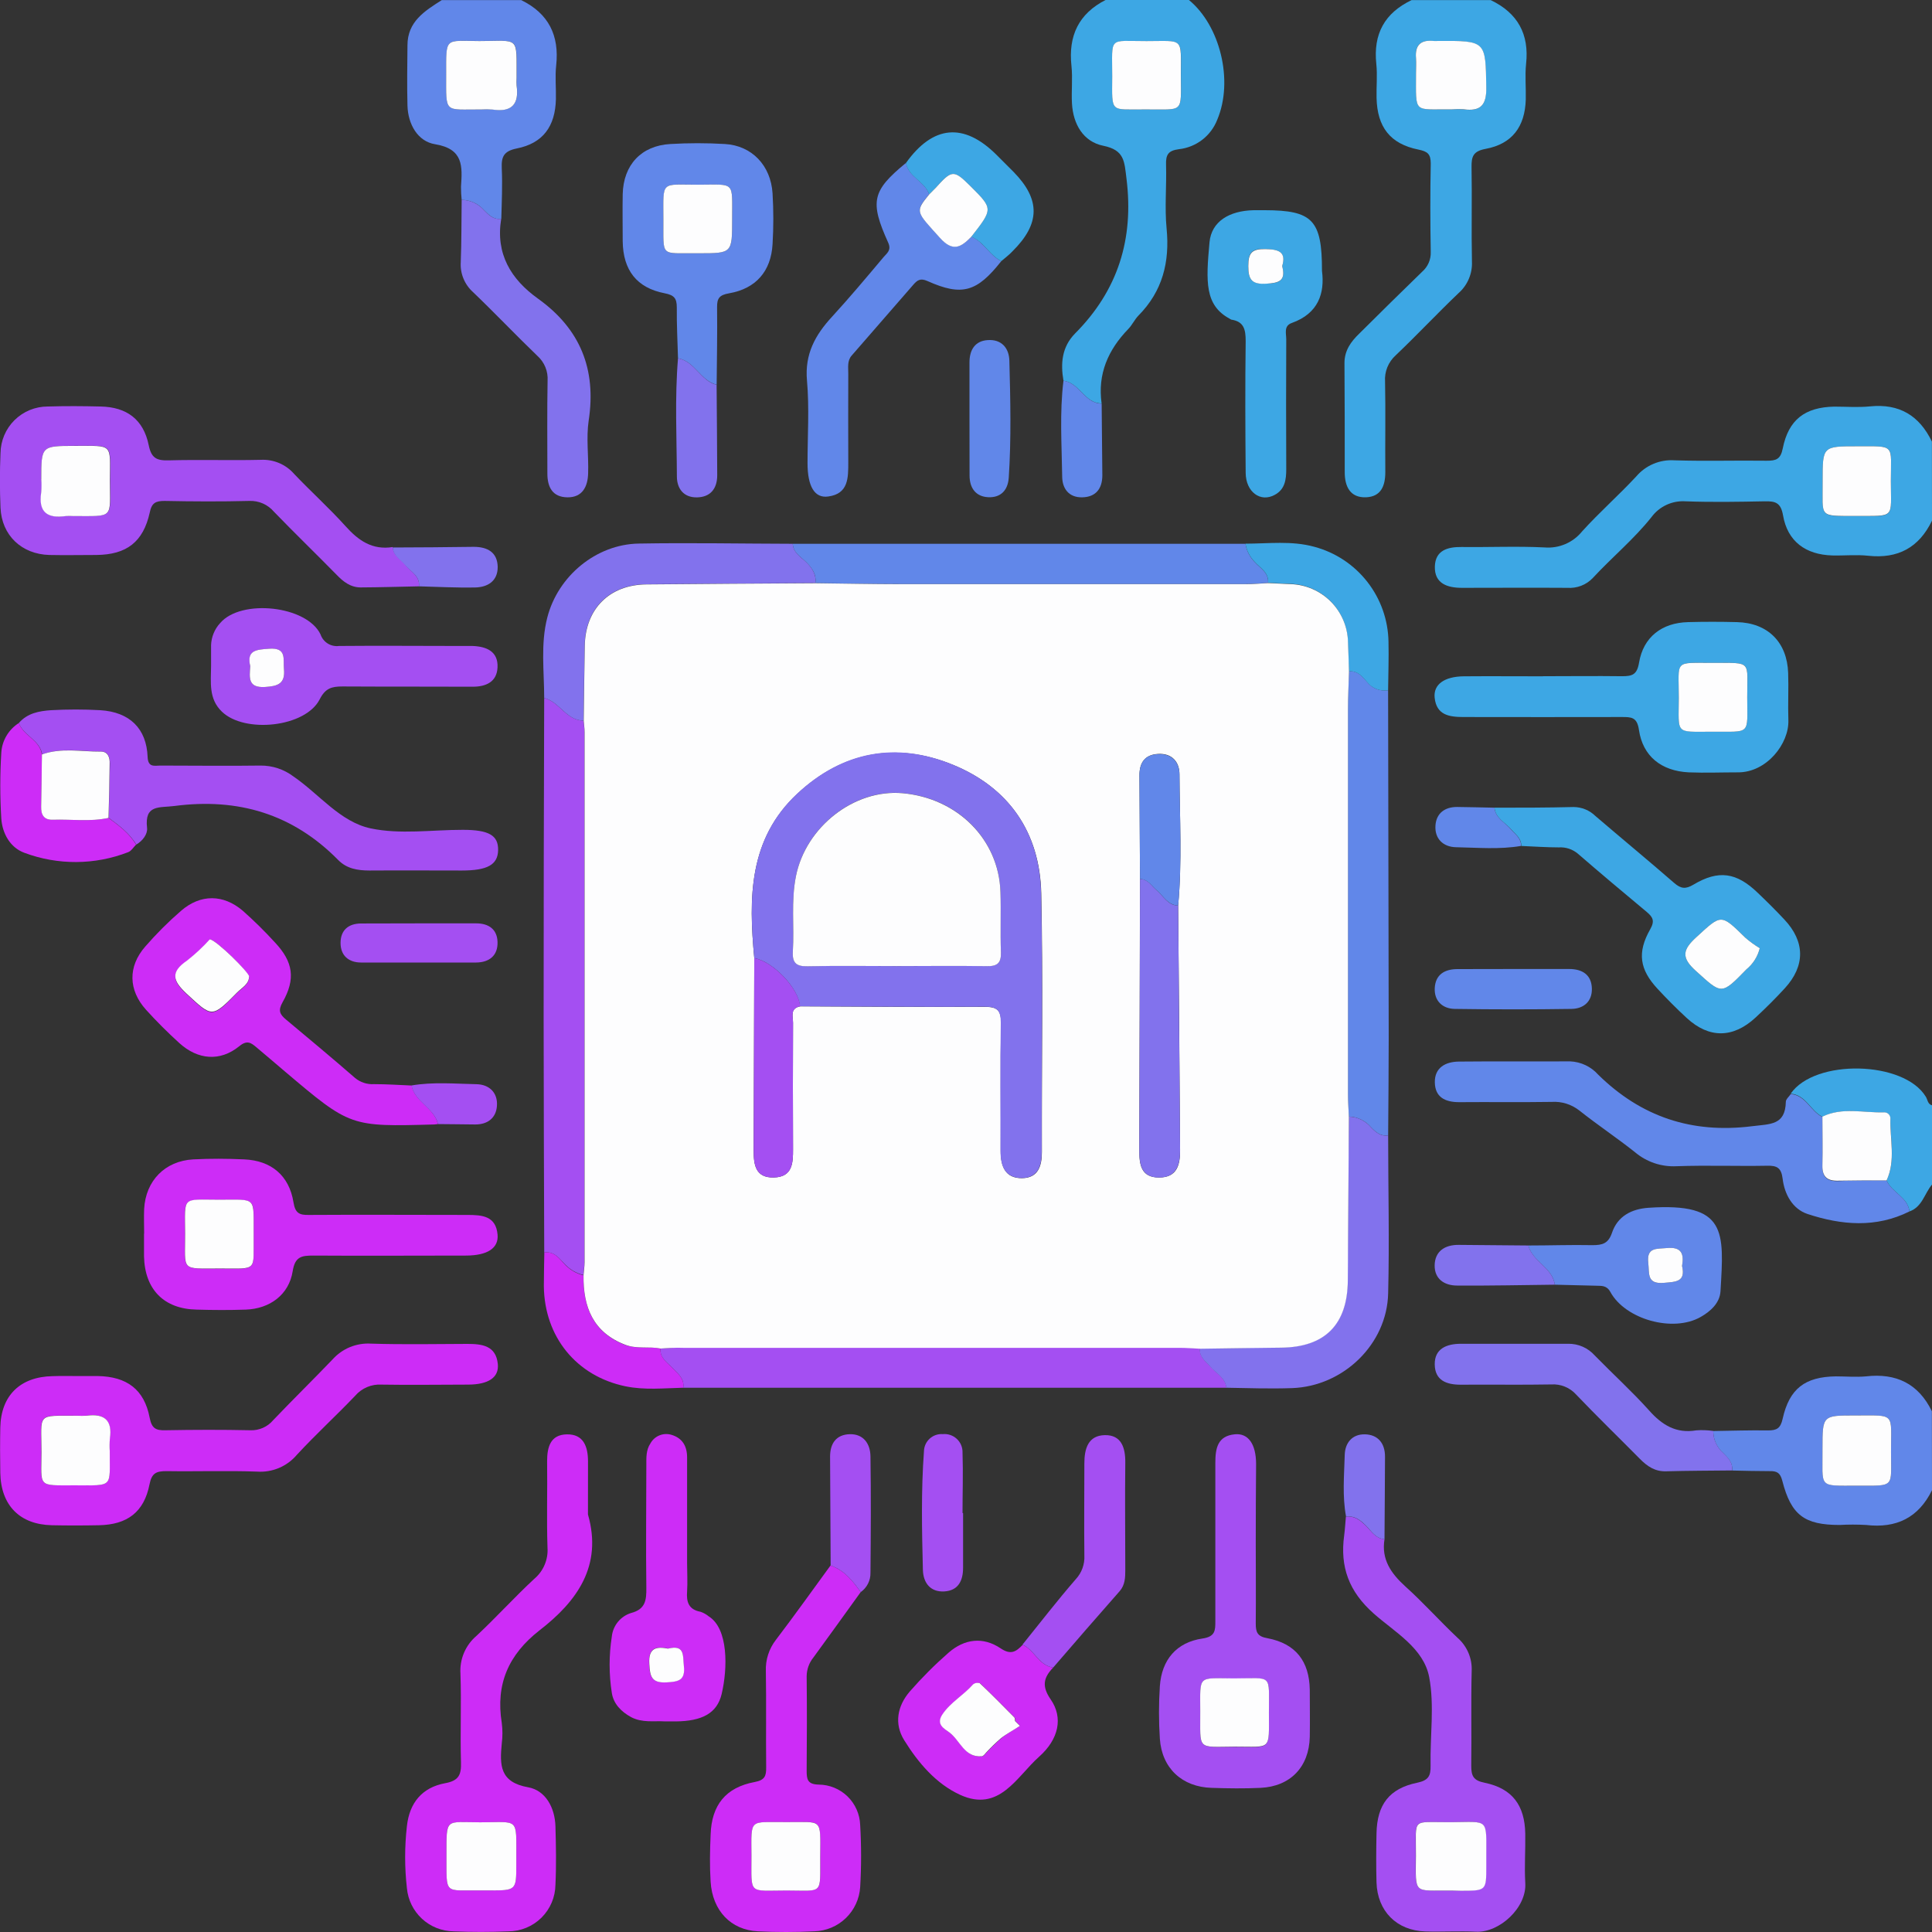 <svg width="125" height="125" viewBox="0 0 125 125" fill="none" xmlns="http://www.w3.org/2000/svg">
<rect x="0" y="0" width="125" height="125" fill="#333333" stroke="none"/>
<g clip-path="url(#clip0_1727_133)">
<path d="M96.452 0.008C98.192 0.841 98.95 2.209 98.737 4.136C98.659 4.899 98.737 5.679 98.717 6.448C98.662 8.199 97.834 9.312 96.125 9.631C95.309 9.781 95.198 10.128 95.209 10.822C95.245 12.854 95.192 14.885 95.234 16.914C95.253 17.297 95.186 17.68 95.037 18.033C94.889 18.387 94.663 18.703 94.376 18.957C92.988 20.281 91.686 21.672 90.304 22.987C90.066 23.2 89.88 23.465 89.76 23.762C89.64 24.058 89.59 24.378 89.613 24.697C89.652 26.64 89.613 28.596 89.629 30.548C89.629 31.436 89.352 32.13 88.392 32.174C87.351 32.219 87.004 31.469 87.004 30.556C87.004 28.202 87.004 25.838 86.987 23.489C86.987 22.671 87.409 22.102 87.934 21.594C89.286 20.247 90.646 18.909 92.014 17.58C92.195 17.423 92.339 17.227 92.435 17.008C92.531 16.788 92.577 16.549 92.569 16.309C92.536 14.4 92.53 12.49 92.569 10.583C92.569 9.961 92.366 9.8 91.77 9.678C89.94 9.309 89.105 8.218 89.063 6.328C89.047 5.598 89.122 4.86 89.047 4.138C88.841 2.195 89.585 0.844 91.326 0.008H96.452ZM93.954 7.075C94.196 7.057 94.439 7.057 94.681 7.075C95.791 7.23 96.177 6.797 96.158 5.659C96.108 2.634 96.158 2.634 92.999 2.656C92.919 2.662 92.838 2.662 92.758 2.656C91.925 2.556 91.536 2.903 91.609 3.766C91.636 4.088 91.609 4.413 91.609 4.738C91.622 7.422 91.414 7.05 93.954 7.075Z" fill="#3DA7E4"/>
<path d="M125 33.684C124.167 35.422 122.799 36.166 120.87 35.957C120.106 35.874 119.327 35.957 118.555 35.938C116.828 35.891 115.652 35.028 115.363 33.348C115.219 32.516 114.866 32.421 114.178 32.435C112.471 32.468 110.761 32.499 109.059 32.435C108.636 32.406 108.211 32.484 107.826 32.662C107.44 32.84 107.105 33.112 106.853 33.454C105.709 34.892 104.293 36.057 103.055 37.395C102.845 37.616 102.589 37.788 102.305 37.898C102.021 38.008 101.716 38.054 101.412 38.033C99.136 38.017 96.86 38.033 94.587 38.033C93.638 38.033 92.802 37.756 92.835 36.646C92.869 35.608 93.651 35.38 94.57 35.391C96.358 35.413 98.148 35.33 99.933 35.419C100.392 35.457 100.853 35.383 101.276 35.202C101.7 35.021 102.072 34.739 102.362 34.381C103.472 33.154 104.735 32.041 105.867 30.823C106.168 30.469 106.548 30.191 106.975 30.011C107.402 29.83 107.866 29.752 108.329 29.782C110.319 29.846 112.312 29.782 114.303 29.809C114.905 29.809 115.202 29.726 115.343 29.016C115.715 27.151 116.784 26.346 118.674 26.309C119.446 26.309 120.226 26.37 120.989 26.293C122.888 26.101 124.184 26.89 124.994 28.572L125 33.684ZM120.168 28.874C117.922 28.874 117.922 28.874 117.922 31.095V31.217C117.941 33.49 117.614 33.395 120.059 33.387C122.663 33.387 122.341 33.595 122.338 31.125C122.338 28.713 122.68 28.874 120.168 28.874Z" fill="#3DA7E4"/>
<path d="M68.806 24.633C68.612 23.509 68.701 22.449 69.553 21.58C72.329 18.791 73.37 15.474 72.884 11.563C72.742 10.428 72.759 9.709 71.374 9.429C70.094 9.168 69.431 8.041 69.356 6.695C69.311 5.887 69.409 5.065 69.323 4.263C69.112 2.32 69.789 0.883 71.543 -0.008H76.914C78.951 1.657 79.815 5.229 78.76 7.736C78.561 8.252 78.225 8.704 77.787 9.043C77.348 9.381 76.826 9.592 76.276 9.653C75.582 9.742 75.424 10.011 75.443 10.65C75.485 12.038 75.346 13.425 75.479 14.788C75.69 16.959 75.215 18.84 73.661 20.414C73.408 20.672 73.253 21.025 73 21.286C71.693 22.635 71.007 24.197 71.274 26.104C70.166 26.099 69.847 24.766 68.806 24.633ZM74.1 7.08C76.617 7.058 76.409 7.397 76.406 4.86C76.406 2.39 76.631 2.662 74.186 2.67C71.671 2.67 71.965 2.312 71.965 4.943C71.946 7.377 71.801 7.061 74.1 7.08Z" fill="#3DA7E4"/>
<path d="M29.869 12.931C29.84 12.648 29.826 12.364 29.827 12.079C29.911 10.775 30.005 9.634 28.148 9.331C27.038 9.154 26.397 8.052 26.363 6.833C26.33 5.535 26.349 4.233 26.363 2.931C26.363 1.399 27.474 0.711 28.584 0.006H33.722C35.495 0.872 36.198 2.295 35.984 4.241C35.906 4.96 35.984 5.696 35.967 6.423C35.923 8.171 35.135 9.27 33.433 9.606C32.6 9.776 32.431 10.131 32.464 10.889C32.514 11.974 32.464 13.067 32.434 14.158C31.94 14.228 31.637 13.919 31.323 13.603C31.142 13.395 30.918 13.228 30.668 13.113C30.417 12.997 30.145 12.935 29.869 12.931ZM31.146 7.083C31.388 7.065 31.631 7.065 31.873 7.083C33.111 7.272 33.602 6.736 33.425 5.521C33.414 5.36 33.414 5.198 33.425 5.038C33.425 2.284 33.65 2.659 31.021 2.651C28.759 2.651 28.87 2.359 28.87 4.802C28.867 7.394 28.709 7.069 31.146 7.083Z" fill="#6187E9"/>
<path d="M125 96.415C124.126 98.199 122.688 98.896 120.734 98.665C120.165 98.633 119.595 98.633 119.027 98.665C116.745 98.665 115.887 98.03 115.316 95.812C115.182 95.29 114.974 95.174 114.505 95.182C113.692 95.182 112.881 95.16 112.068 95.143C112.124 94.655 111.829 94.347 111.513 94.033C111.304 93.855 111.136 93.633 111.021 93.383C110.906 93.134 110.846 92.862 110.847 92.587C112.026 92.57 113.206 92.529 114.383 92.548C114.96 92.548 115.199 92.418 115.338 91.788C115.771 89.845 116.787 89.076 118.782 89.051C119.432 89.051 120.09 89.109 120.725 89.051C122.668 88.826 124.12 89.514 124.992 91.308L125 96.415ZM117.914 93.706C117.939 96.306 117.567 96.12 120.195 96.123C122.618 96.123 122.357 96.259 122.349 93.95C122.349 91.368 122.679 91.585 120.026 91.579C117.914 91.577 117.914 91.579 117.914 93.706Z" fill="#6187E9"/>
<path d="M115.857 70.76C117.422 68.492 123.185 68.626 124.6 70.957C124.72 71.148 124.717 71.437 125 71.512V76.641C124.511 77.219 124.373 78.087 123.543 78.379C123.426 77.435 122.396 77.158 122.063 76.372C122.666 75.068 122.277 73.702 122.308 72.361C122.305 72.258 122.263 72.159 122.188 72.087C122.114 72.015 122.014 71.975 121.911 71.976C120.573 72.012 119.202 71.615 117.905 72.253C117.137 71.87 116.842 70.84 115.857 70.76Z" fill="#3DA7E4"/>
<path d="M38.041 97.986C38.996 101.316 37.33 103.609 34.91 105.48C32.895 107.053 32.062 108.968 32.464 111.472C32.521 111.916 32.521 112.366 32.464 112.81C32.334 114.181 32.312 115.308 34.177 115.638C35.287 115.835 35.904 116.948 35.937 118.161C35.973 119.421 35.998 120.681 35.937 121.939C35.928 122.743 35.602 123.511 35.031 124.076C34.459 124.641 33.688 124.958 32.883 124.958C31.707 125.006 30.524 125.006 29.347 124.958C28.587 124.949 27.858 124.658 27.3 124.142C26.742 123.625 26.395 122.92 26.327 122.163C26.175 120.83 26.175 119.483 26.327 118.15C26.491 116.646 27.304 115.652 28.795 115.374C29.692 115.213 29.85 114.819 29.825 114.023C29.769 112.116 29.858 110.201 29.791 108.294C29.761 107.831 29.838 107.368 30.019 106.941C30.2 106.513 30.479 106.135 30.832 105.835C32.109 104.641 33.289 103.337 34.563 102.154C34.855 101.91 35.085 101.6 35.234 101.25C35.384 100.9 35.449 100.519 35.423 100.139C35.362 98.274 35.423 96.403 35.398 94.533C35.398 93.614 35.62 92.831 36.656 92.803C37.766 92.773 38.044 93.611 38.044 94.558C38.044 95.698 38.041 96.836 38.041 97.986ZM31.168 122.31H31.654C33.403 122.31 33.403 122.31 33.405 120.601V120.237C33.405 117.548 33.608 117.903 31.066 117.903C28.795 117.903 28.878 117.567 28.887 120.035C28.898 122.663 28.695 122.277 31.168 122.31Z" fill="#CD2CF7"/>
<path d="M4.855 89.029C5.343 89.029 5.832 89.029 6.32 89.029C8.213 89.065 9.332 89.897 9.682 91.721C9.815 92.418 10.079 92.554 10.703 92.537C12.532 92.504 14.364 92.498 16.193 92.537C16.474 92.549 16.753 92.496 17.01 92.383C17.267 92.27 17.495 92.099 17.675 91.885C18.938 90.561 20.246 89.281 21.512 87.96C21.823 87.611 22.209 87.336 22.642 87.158C23.075 86.981 23.543 86.903 24.01 86.933C26.083 86.997 28.157 86.958 30.233 86.95C31.19 86.95 32.09 87.061 32.209 88.252C32.295 89.123 31.601 89.578 30.297 89.584C28.426 89.584 26.555 89.617 24.684 89.584C24.364 89.564 24.043 89.619 23.747 89.745C23.452 89.87 23.189 90.062 22.98 90.306C21.747 91.599 20.429 92.804 19.208 94.125C18.895 94.495 18.5 94.786 18.054 94.975C17.608 95.164 17.123 95.246 16.64 95.213C14.697 95.141 12.735 95.213 10.784 95.182C10.126 95.182 9.818 95.29 9.673 96.04C9.321 97.833 8.235 98.646 6.403 98.682C5.388 98.702 4.369 98.704 3.35 98.682C1.28 98.638 0.058 97.394 0.019 95.296C0.003 94.322 -1.89883e-05 93.353 0.019 92.368C0.061 90.294 1.299 89.079 3.397 89.037C3.883 89.02 4.372 89.029 4.855 89.029ZM7.097 93.919C7.077 93.637 7.077 93.353 7.097 93.07C7.278 91.865 6.728 91.438 5.585 91.593C5.383 91.606 5.181 91.606 4.98 91.593C2.309 91.593 2.681 91.374 2.673 93.958C2.673 96.251 2.373 96.098 4.835 96.098C7.386 96.104 7.075 96.267 7.103 93.919H7.097Z" fill="#CD2CF7"/>
<path d="M27.107 37.936C25.85 37.961 24.593 38 23.335 38.006C22.683 38.006 22.206 37.636 21.764 37.173C20.424 35.807 19.05 34.481 17.723 33.107C17.528 32.878 17.284 32.696 17.008 32.575C16.732 32.454 16.433 32.398 16.132 32.41C14.303 32.457 12.474 32.446 10.645 32.41C10.068 32.41 9.812 32.538 9.687 33.168C9.263 35.075 8.183 35.885 6.245 35.907C5.229 35.907 4.211 35.929 3.192 35.907C1.399 35.857 0.111 34.636 0.033 32.854C-0.017 31.677 -0.019 30.495 0.033 29.318C0.043 28.515 0.369 27.747 0.94 27.183C1.512 26.618 2.283 26.301 3.087 26.301C4.225 26.265 5.365 26.273 6.504 26.301C8.197 26.334 9.279 27.134 9.621 28.799C9.787 29.632 10.123 29.804 10.9 29.785C12.89 29.729 14.883 29.798 16.876 29.751C17.28 29.73 17.683 29.801 18.056 29.958C18.429 30.115 18.761 30.355 19.027 30.659C20.118 31.808 21.309 32.879 22.358 34.045C23.191 34.975 24.09 35.602 25.411 35.394C25.442 35.949 25.93 36.179 26.227 36.546C26.569 36.995 27.174 37.251 27.107 37.936ZM2.681 30.997C2.704 31.281 2.704 31.566 2.681 31.849C2.487 33.126 3.078 33.556 4.272 33.382C4.435 33.37 4.598 33.37 4.76 33.382C7.442 33.382 7.12 33.584 7.125 31.047C7.125 28.666 7.386 28.841 4.88 28.841C2.67 28.849 2.67 28.849 2.67 31.009L2.681 30.997Z" fill="#A44FF2"/>
<path d="M89.577 99.59C89.366 100.897 89.993 101.791 90.926 102.643C92.103 103.7 93.16 104.891 94.312 105.974C94.615 106.241 94.854 106.574 95.011 106.947C95.168 107.32 95.238 107.723 95.217 108.127C95.167 110.159 95.217 112.194 95.189 114.234C95.189 114.9 95.32 115.199 96.058 115.344C97.843 115.713 98.65 116.798 98.684 118.633C98.703 119.69 98.623 120.753 98.684 121.805C98.803 123.426 96.999 125.055 95.511 124.981C94.401 124.928 93.313 124.997 92.216 124.964C90.365 124.908 89.116 123.651 89.06 121.791C89.03 120.734 89.038 119.676 89.06 118.619C89.094 116.77 89.879 115.716 91.686 115.344C92.424 115.191 92.572 114.9 92.558 114.234C92.519 112.324 92.816 110.348 92.469 108.513C92.111 106.623 90.234 105.599 88.88 104.397C87.27 102.97 86.69 101.374 86.968 99.34C87.02 98.938 87.043 98.532 87.079 98.127C87.614 98.063 87.978 98.335 88.339 98.682C88.7 99.029 88.98 99.54 89.577 99.59ZM93.907 122.319H94.509C96.144 122.319 96.144 122.319 96.15 120.731V120.245C96.15 117.567 96.352 117.883 93.815 117.895C91.278 117.906 91.62 117.548 91.595 120.054C91.592 122.638 91.425 122.294 93.907 122.319Z" fill="#A44FF2"/>
<path d="M55.686 103.009C54.67 104.416 53.66 105.829 52.633 107.231C52.351 107.577 52.195 108.009 52.191 108.455C52.213 110.489 52.208 112.524 52.191 114.561C52.191 115.116 52.236 115.446 52.968 115.463C53.666 115.468 54.336 115.742 54.836 116.229C55.336 116.716 55.629 117.377 55.653 118.075C55.732 119.415 55.732 120.759 55.653 122.099C55.604 122.859 55.272 123.574 54.724 124.102C54.175 124.631 53.449 124.935 52.688 124.955C51.472 125.014 50.245 125.017 49.03 124.955C47.284 124.869 46.096 123.618 45.977 121.753C45.913 120.739 45.932 119.721 45.977 118.699C46.038 116.793 46.951 115.646 48.824 115.297C49.485 115.172 49.577 114.911 49.571 114.35C49.549 112.274 49.585 110.187 49.551 108.127C49.521 107.395 49.752 106.677 50.201 106.098C51.406 104.516 52.56 102.895 53.734 101.288C54.628 101.594 55.175 102.282 55.686 103.009ZM50.862 117.889C48.427 117.908 48.611 117.611 48.619 120.062C48.619 122.624 48.372 122.313 50.895 122.31C53.31 122.31 53.06 122.643 53.068 120.09C53.077 117.536 53.235 117.914 50.862 117.889Z" fill="#CD2CF7"/>
<path d="M9.326 79.808C9.326 79.281 9.304 78.751 9.326 78.223C9.423 76.397 10.67 75.112 12.504 75.012C13.598 74.954 14.7 74.962 15.794 75.012C17.542 75.084 18.708 76.05 18.988 77.788C19.102 78.495 19.369 78.62 19.988 78.606C23.399 78.584 26.813 78.606 30.224 78.606C31.185 78.606 32.081 78.662 32.192 79.875C32.276 80.755 31.532 81.232 30.158 81.235C26.869 81.235 23.577 81.257 20.287 81.235C19.519 81.235 19.086 81.29 18.936 82.251C18.694 83.769 17.456 84.679 15.899 84.732C14.844 84.768 13.787 84.763 12.732 84.732C10.609 84.693 9.368 83.433 9.318 81.288C9.318 80.799 9.318 80.313 9.318 79.825L9.326 79.808ZM16.413 79.955C16.39 77.38 16.704 77.632 14.192 77.632C11.68 77.632 11.972 77.388 11.972 79.825C11.972 82.262 11.638 82.081 14.25 82.081C16.71 82.084 16.385 82.29 16.413 79.944V79.955Z" fill="#CD2CF7"/>
<path d="M81.247 99.806C81.247 101.555 81.264 103.301 81.247 105.046C81.247 105.602 81.347 105.879 82.005 105.993C83.828 106.337 84.711 107.481 84.742 109.324C84.742 110.339 84.761 111.355 84.742 112.377C84.697 114.32 83.49 115.58 81.561 115.674C80.506 115.724 79.448 115.71 78.394 115.674C76.484 115.621 75.171 114.403 75.043 112.499C74.968 111.364 74.968 110.225 75.043 109.09C75.16 107.389 76.12 106.257 77.799 106.012C78.632 105.89 78.632 105.488 78.632 104.885C78.632 101.474 78.632 98.063 78.632 94.652C78.632 93.711 78.771 92.903 79.898 92.798C80.761 92.717 81.261 93.431 81.269 94.696C81.255 96.395 81.247 98.102 81.247 99.806ZM77.655 110.709C77.672 113.268 77.378 113.023 79.876 113.021C82.277 113.021 82.096 113.326 82.096 110.825C82.096 108.244 82.374 108.605 79.826 108.605C77.461 108.58 77.661 108.344 77.655 110.709Z" fill="#A44FF2"/>
<path d="M99.83 43.751C101.537 43.751 103.244 43.729 104.948 43.751C105.604 43.751 105.914 43.657 106.045 42.88C106.322 41.214 107.524 40.295 109.212 40.251C110.267 40.223 111.324 40.223 112.379 40.251C114.366 40.298 115.627 41.542 115.693 43.54C115.729 44.556 115.671 45.572 115.707 46.593C115.763 48.111 114.3 49.993 112.426 49.971C111.369 49.971 110.311 50.013 109.256 49.971C107.485 49.882 106.286 48.925 106.039 47.223C105.92 46.391 105.545 46.391 104.929 46.391C101.518 46.404 98.104 46.391 94.692 46.391C93.757 46.391 92.941 46.266 92.822 45.144C92.73 44.284 93.449 43.77 94.709 43.757C96.416 43.743 98.12 43.757 99.827 43.757L99.83 43.751ZM110.727 47.343C113.303 47.323 113.053 47.62 113.045 45.122C113.045 42.73 113.389 42.882 110.863 42.888C108.268 42.888 108.629 42.635 108.618 45.161C108.61 47.542 108.36 47.334 110.727 47.343Z" fill="#3DA7E4"/>
<path d="M35.212 81.038C35.198 75.97 35.173 70.902 35.173 65.836C35.173 58.944 35.185 52.052 35.209 45.161C36.2 45.403 36.633 46.613 37.758 46.624C37.777 46.865 37.813 47.107 37.813 47.348C37.813 58.787 37.813 70.224 37.813 81.66C37.813 81.937 37.769 82.215 37.744 82.492C37.312 82.384 36.916 82.162 36.6 81.848C36.22 81.479 35.895 80.941 35.212 81.038Z" fill="#A44FF2"/>
<path d="M1.216 46.782C1.771 46.135 2.54 46.002 3.309 45.949C4.364 45.891 5.423 45.891 6.479 45.949C8.385 46.063 9.482 47.132 9.551 48.977C9.579 49.677 10.004 49.532 10.384 49.532C12.541 49.532 14.697 49.563 16.851 49.532C17.621 49.525 18.372 49.773 18.986 50.237C20.651 51.376 22.006 53.177 23.982 53.596C25.889 54.001 27.948 53.688 29.941 53.69C31.629 53.69 32.245 54.045 32.228 55.003C32.212 55.961 31.512 56.322 29.886 56.322C27.893 56.322 25.9 56.308 23.907 56.322C23.141 56.322 22.436 56.205 21.886 55.647C18.95 52.663 15.408 51.609 11.286 52.147C10.298 52.275 9.343 52.039 9.515 53.565C9.56 53.959 9.238 54.398 8.816 54.645C8.38 53.907 7.705 53.413 7.034 52.916C7.061 51.748 7.088 50.58 7.114 49.41C7.114 49.005 6.989 48.619 6.559 48.625C5.282 48.625 3.986 48.347 2.731 48.811C2.576 47.87 1.524 47.601 1.216 46.782Z" fill="#A44FF2"/>
<path d="M122.063 76.372C122.396 77.158 123.426 77.435 123.543 78.379C121.372 79.464 119.138 79.267 116.95 78.546C115.982 78.226 115.454 77.272 115.335 76.256C115.249 75.559 114.971 75.406 114.333 75.423C112.39 75.459 110.425 75.384 108.474 75.454C107.497 75.505 106.537 75.183 105.789 74.552C104.613 73.616 103.355 72.781 102.181 71.848C101.672 71.448 101.034 71.25 100.388 71.293C98.395 71.324 96.399 71.293 94.406 71.31C93.493 71.31 92.849 70.985 92.833 70.03C92.816 69.075 93.524 68.695 94.381 68.684C96.78 68.659 99.181 68.684 101.582 68.67C101.929 68.684 102.269 68.767 102.583 68.916C102.897 69.065 103.178 69.276 103.408 69.536C106.184 72.259 109.456 73.353 113.35 72.867C114.516 72.717 115.51 72.825 115.543 71.287C115.543 71.118 115.751 70.952 115.862 70.785C116.845 70.866 117.139 71.895 117.908 72.27C117.908 73.319 117.939 74.368 117.908 75.415C117.889 76.145 118.2 76.436 118.918 76.417C119.965 76.364 121.014 76.378 122.063 76.372Z" fill="#6187E9"/>
<path d="M96.691 52.258C98.395 52.258 100.102 52.258 101.807 52.214C102.337 52.216 102.846 52.425 103.225 52.797C104.924 54.251 106.645 55.672 108.332 57.138C108.76 57.507 109.065 57.535 109.567 57.235C111.191 56.266 112.357 56.441 113.731 57.77C114.314 58.326 114.897 58.903 115.452 59.497C116.792 60.926 116.806 62.489 115.479 63.938C114.874 64.598 114.239 65.228 113.584 65.836C112.135 67.18 110.58 67.194 109.143 65.875C108.485 65.27 107.855 64.635 107.247 63.98C106.078 62.722 105.912 61.629 106.772 60.116C107.08 59.575 106.93 59.33 106.547 59.006C105.051 57.757 103.558 56.508 102.081 55.228C101.738 54.942 101.298 54.798 100.852 54.826C100.044 54.826 99.236 54.765 98.426 54.734C98.44 54.226 98.04 53.979 97.762 53.649C97.374 53.208 96.757 52.941 96.691 52.258ZM113.856 61.348C113.521 61.145 113.205 60.914 112.909 60.657C111.324 59.1 111.38 59.144 109.75 60.638C108.857 61.454 108.768 61.956 109.72 62.816C111.405 64.338 111.352 64.404 112.99 62.719C113.42 62.369 113.724 61.888 113.856 61.348Z" fill="#3DA7E4"/>
<path d="M28.337 72.728C28.256 72.74 28.174 72.749 28.093 72.753C22.663 72.903 22.663 72.903 18.447 69.336C17.828 68.812 17.212 68.279 16.587 67.757C16.235 67.46 15.982 67.277 15.477 67.693C14.239 68.695 12.804 68.576 11.605 67.488C10.851 66.805 10.131 66.086 9.448 65.331C8.302 64.057 8.269 62.539 9.39 61.251C10.11 60.421 10.888 59.644 11.719 58.925C12.979 57.837 14.447 57.851 15.708 58.925C16.438 59.573 17.134 60.258 17.792 60.979C18.972 62.236 19.138 63.335 18.281 64.848C17.975 65.384 18.109 65.631 18.497 65.958C19.996 67.21 21.492 68.456 22.969 69.741C23.313 70.027 23.752 70.171 24.198 70.144C25.009 70.144 25.82 70.199 26.63 70.233C26.838 71.301 28.084 71.662 28.337 72.728ZM13.573 60.793C13.121 61.297 12.627 61.761 12.097 62.181C11.014 62.922 11.175 63.488 12.063 64.31C13.729 65.858 13.698 65.911 15.344 64.237C15.644 63.932 16.102 63.716 16.119 63.202C16.127 62.933 13.995 60.815 13.573 60.774V60.793Z" fill="#CD2CF7"/>
<path d="M79.351 89.786H44.203C44.294 89.181 43.85 88.873 43.503 88.504C43.156 88.135 42.67 87.86 42.737 87.25C43.22 87.227 43.706 87.18 44.189 87.18C54.897 87.18 65.604 87.18 76.309 87.18C76.753 87.18 77.197 87.219 77.644 87.239C77.58 87.794 78.01 88.071 78.31 88.412C78.688 88.857 79.282 89.123 79.351 89.786Z" fill="#A44FF2"/>
<path d="M43.867 23.184C43.836 22.091 43.778 20.994 43.789 19.901C43.789 19.31 43.634 19.096 43.001 18.974C41.194 18.627 40.314 17.475 40.289 15.618C40.289 14.602 40.27 13.584 40.289 12.565C40.333 10.672 41.485 9.426 43.367 9.318C44.545 9.248 45.726 9.248 46.903 9.318C48.644 9.418 49.871 10.705 49.984 12.51C50.05 13.606 50.05 14.705 49.984 15.801C49.884 17.547 48.913 18.674 47.173 18.977C46.529 19.088 46.387 19.31 46.395 19.895C46.415 21.561 46.382 23.226 46.368 24.891C45.324 24.642 44.963 23.376 43.867 23.184ZM42.92 14.144C42.94 16.698 42.659 16.365 45.099 16.387H45.221C47.37 16.387 47.375 16.387 47.37 14.191C47.37 11.694 47.597 11.946 45.166 11.949C42.734 11.952 42.929 11.638 42.92 14.144Z" fill="#6187E9"/>
<path d="M51.289 35.183H80.581C80.651 35.622 80.856 36.029 81.166 36.349C81.525 36.759 82.102 37.037 82.044 37.717C81.561 37.742 81.075 37.784 80.592 37.786C73.175 37.786 65.758 37.786 58.339 37.786C56.477 37.786 54.614 37.748 52.752 37.725C52.832 37.17 52.557 36.768 52.172 36.385C51.786 36.002 51.325 35.771 51.289 35.183Z" fill="#6187E9"/>
<path d="M89.81 44.661C89.823 52.157 89.836 59.651 89.849 67.144C89.849 69.25 89.827 71.357 89.813 73.461C89.327 73.533 89.011 73.252 88.703 72.933C88.526 72.724 88.307 72.554 88.06 72.434C87.813 72.315 87.544 72.25 87.27 72.242C87.248 71.756 87.212 71.273 87.212 70.788C87.212 62.481 87.212 54.173 87.212 45.863C87.212 45.056 87.256 44.248 87.278 43.437C87.834 43.376 88.144 43.773 88.453 44.126C88.611 44.328 88.82 44.484 89.058 44.579C89.297 44.673 89.556 44.701 89.81 44.661Z" fill="#6187E9"/>
<path d="M64.784 16.895C63.205 18.899 62.239 19.182 60.005 18.183C59.541 17.974 59.341 18.136 59.089 18.424C57.76 19.953 56.429 21.482 55.097 23.012C54.806 23.348 54.886 23.778 54.883 24.175C54.883 26.085 54.87 27.994 54.883 29.904C54.883 30.917 54.9 31.952 53.579 32.124C52.702 32.246 52.249 31.464 52.247 29.973C52.247 28.186 52.369 26.387 52.211 24.614C52.061 22.907 52.743 21.677 53.823 20.503C54.975 19.248 56.069 17.939 57.168 16.634C57.376 16.387 57.69 16.195 57.468 15.704C56.257 13.026 56.427 12.343 58.617 10.539C58.781 11.463 59.835 11.732 60.118 12.568C59.189 13.72 59.258 13.656 60.812 15.382C61.664 16.331 62.2 15.973 62.844 15.31C63.657 15.64 64.016 16.52 64.784 16.895Z" fill="#6187E9"/>
<path d="M42.99 111.372C42.335 111.33 41.549 111.48 40.828 111.095C40.189 110.745 39.692 110.237 39.584 109.526C39.395 108.32 39.395 107.091 39.584 105.885C39.62 105.537 39.757 105.207 39.978 104.936C40.2 104.665 40.496 104.465 40.83 104.361C41.768 104.117 41.827 103.528 41.818 102.721C41.782 100.081 41.818 97.447 41.818 94.802C41.818 94.314 41.793 93.817 42.082 93.389C42.211 93.153 42.418 92.969 42.667 92.868C42.917 92.767 43.193 92.755 43.45 92.834C44.158 93.048 44.461 93.575 44.455 94.316C44.455 96.592 44.455 98.865 44.455 101.141C44.455 101.749 44.494 102.363 44.455 102.968C44.4 103.664 44.566 104.142 45.33 104.283C45.522 104.351 45.7 104.451 45.857 104.58C47.128 105.374 47.087 107.936 46.69 109.604C46.393 110.861 45.407 111.358 43.72 111.375L42.99 111.372ZM43.223 106.654C42.49 106.515 41.943 106.568 41.996 107.633C42.038 108.466 42.138 108.894 43.123 108.838C43.9 108.796 44.35 108.71 44.233 107.783C44.175 107.145 44.342 106.393 43.223 106.665V106.654Z" fill="#CD2CF7"/>
<path d="M85.532 17.525C85.719 18.963 85.305 20.281 83.576 20.897C83.048 21.083 83.22 21.572 83.22 21.949C83.207 24.749 83.207 27.55 83.22 30.354C83.22 31.028 83.14 31.664 82.471 32.019C81.552 32.524 80.603 31.83 80.595 30.592C80.57 27.75 80.558 24.908 80.595 22.069C80.595 21.322 80.484 20.803 79.668 20.681C79.63 20.666 79.595 20.646 79.562 20.622C77.947 19.748 78.019 18.247 78.255 15.677C78.377 14.339 79.518 13.634 81.114 13.6C81.358 13.6 81.599 13.6 81.844 13.6C84.911 13.609 85.538 14.225 85.532 17.525ZM82.957 17.217C83.234 16.265 82.701 16.134 81.846 16.107C80.992 16.079 80.756 16.351 80.756 17.203C80.756 18.102 81 18.405 81.921 18.346C82.707 18.327 83.22 18.219 82.957 17.217Z" fill="#3DA7E4"/>
<path d="M13.656 43.085C13.656 42.638 13.656 42.191 13.656 41.744C13.674 41.212 13.883 40.703 14.245 40.312C15.597 38.727 19.852 39.18 20.74 41.05C20.822 41.293 20.986 41.499 21.203 41.635C21.42 41.77 21.677 41.827 21.931 41.794C24.526 41.769 27.124 41.794 29.722 41.794C30 41.794 30.277 41.794 30.574 41.794C31.485 41.828 32.239 42.152 32.19 43.182C32.145 44.117 31.454 44.434 30.566 44.431C27.765 44.417 24.965 44.431 22.164 44.414C21.467 44.414 21.053 44.52 20.684 45.247C19.76 47.06 15.827 47.468 14.356 46.044C13.484 45.206 13.651 44.14 13.656 43.085ZM16.191 43.102C16.141 43.846 16.03 44.514 17.145 44.448C17.978 44.398 18.464 44.237 18.372 43.288C18.308 42.646 18.578 41.9 17.409 41.972C16.574 42.03 15.957 42.069 16.191 43.102Z" fill="#A44FF2"/>
<path d="M68.14 107.891C67.521 108.535 67.383 109.088 67.979 109.951C68.798 111.13 68.504 112.527 67.233 113.656C65.775 114.95 64.66 117.292 62.111 116.121C60.554 115.405 59.403 114.045 58.503 112.593C57.84 111.53 58.053 110.373 58.875 109.426C59.651 108.539 60.486 107.704 61.373 106.928C62.395 106.037 63.594 105.874 64.746 106.651C65.406 107.098 65.753 106.856 66.167 106.418C66.922 106.748 67.202 107.758 68.14 107.891ZM65.998 111.663L65.695 111.358C65.681 111.28 65.695 111.175 65.65 111.128C64.912 110.381 64.174 109.637 63.41 108.907C63.339 108.883 63.261 108.877 63.186 108.889C63.111 108.902 63.041 108.933 62.98 108.979C62.367 109.671 61.526 110.12 60.996 110.922C60.554 111.58 61.112 111.849 61.44 112.091C62.142 112.607 62.408 113.734 63.547 113.634C63.641 113.634 63.727 113.481 63.824 113.395C64.124 113.07 64.442 112.761 64.776 112.471C65.143 112.163 65.576 111.927 65.989 111.663H65.998Z" fill="#CD2CF7"/>
<path d="M87.27 72.245C87.544 72.252 87.814 72.318 88.06 72.437C88.307 72.556 88.526 72.726 88.703 72.936C89.011 73.255 89.327 73.535 89.813 73.463C89.813 76.869 89.899 80.272 89.813 83.675C89.743 86.961 86.923 89.695 83.593 89.811C82.177 89.859 80.758 89.811 79.34 89.786C79.271 89.123 78.668 88.857 78.299 88.421C77.999 88.068 77.569 87.802 77.633 87.247C79.373 87.225 81.114 87.194 82.857 87.177C85.707 87.155 87.173 85.684 87.19 82.82C87.219 79.295 87.246 75.77 87.27 72.245Z" fill="#8272ED"/>
<path d="M51.289 35.183C51.325 35.771 51.819 36.035 52.172 36.382C52.524 36.729 52.832 37.156 52.752 37.723C49.105 37.748 45.457 37.761 41.81 37.8C39.42 37.825 37.869 39.385 37.827 41.764C37.796 43.385 37.78 45.003 37.755 46.624C36.645 46.624 36.2 45.403 35.209 45.161C35.209 43.424 34.968 41.675 35.409 39.957C36.095 37.276 38.562 35.219 41.319 35.169C44.641 35.111 47.964 35.175 51.289 35.183Z" fill="#8272ED"/>
<path d="M29.869 12.931C30.144 12.935 30.415 12.997 30.664 13.112C30.914 13.228 31.137 13.394 31.318 13.6C31.623 13.914 31.926 14.222 32.428 14.155C32.056 16.415 33.047 18.061 34.807 19.321C37.538 21.277 38.593 23.881 38.088 27.206C37.921 28.316 38.088 29.482 38.052 30.62C38.032 31.48 37.683 32.188 36.714 32.177C35.745 32.166 35.409 31.514 35.415 30.612C35.415 28.619 35.393 26.626 35.429 24.633C35.448 24.333 35.399 24.032 35.285 23.754C35.171 23.476 34.995 23.227 34.771 23.026C33.364 21.674 32.015 20.25 30.607 18.902C30.336 18.66 30.123 18.359 29.985 18.022C29.846 17.686 29.787 17.322 29.811 16.959C29.863 15.613 29.852 14.272 29.869 12.931Z" fill="#8272ED"/>
<path d="M110.847 92.582C110.847 92.856 110.906 93.128 111.021 93.378C111.136 93.627 111.304 93.849 111.513 94.028C111.829 94.336 112.124 94.644 112.068 95.138C110.647 95.154 109.223 95.154 107.802 95.193C107.08 95.216 106.578 94.871 106.103 94.391C104.732 93.004 103.328 91.644 101.976 90.228C101.775 90.004 101.525 89.828 101.246 89.715C100.967 89.601 100.666 89.553 100.366 89.573C98.423 89.609 96.463 89.573 94.509 89.59C93.579 89.59 92.844 89.312 92.827 88.282C92.811 87.252 93.602 86.947 94.506 86.942C96.824 86.942 99.142 86.942 101.46 86.942C101.784 86.937 102.106 87.002 102.403 87.132C102.7 87.263 102.965 87.457 103.18 87.699C104.346 88.893 105.584 90.017 106.697 91.255C107.53 92.196 108.449 92.765 109.75 92.543C110.116 92.517 110.484 92.53 110.847 92.582Z" fill="#8272ED"/>
<path d="M98.883 80.583C100.271 80.583 101.659 80.533 103.033 80.561C103.672 80.561 104.057 80.461 104.296 79.761C104.657 78.687 105.556 78.218 106.661 78.143C111.757 77.796 111.541 79.686 111.316 83.539C111.271 84.31 110.666 84.846 110.039 85.204C108.254 86.231 105.165 85.373 104.191 83.591C103.955 83.161 103.636 83.197 103.275 83.186L100.596 83.12C100.438 81.996 99.15 81.635 98.883 80.583ZM108.829 81.907C108.97 81.11 108.784 80.658 107.841 80.749C107.175 80.813 106.522 80.685 106.644 81.721C106.722 82.401 106.531 83.109 107.66 83C108.44 82.931 109.073 82.939 108.829 81.907Z" fill="#6187E9"/>
<path d="M68.14 107.891C67.21 107.758 66.93 106.748 66.153 106.409C67.296 104.994 68.409 103.55 69.603 102.174C69.793 101.969 69.939 101.729 70.035 101.467C70.13 101.204 70.172 100.926 70.158 100.647C70.136 98.66 70.158 96.67 70.158 94.68C70.158 93.725 70.405 92.876 71.479 92.853C72.554 92.831 72.817 93.667 72.806 94.635C72.778 96.95 72.806 99.262 72.806 101.574C72.806 102.068 72.792 102.546 72.442 102.948C70.994 104.593 69.559 106.241 68.14 107.891Z" fill="#A44FF2"/>
<path d="M1.216 46.782C1.524 47.615 2.576 47.87 2.712 48.814C2.695 49.941 2.687 51.065 2.662 52.191C2.662 52.719 2.837 53.057 3.414 53.038C4.616 52.996 5.826 53.182 7.023 52.919C7.694 53.416 8.369 53.91 8.805 54.648C8.635 54.814 8.494 55.062 8.291 55.136C6.133 55.973 3.742 55.986 1.574 55.175C0.65 54.834 0.15 53.918 0.083 52.955C-0.003 51.541 -0.003 50.122 0.083 48.708C0.105 48.32 0.22 47.943 0.417 47.608C0.614 47.273 0.888 46.99 1.216 46.782Z" fill="#CD2CF7"/>
<path d="M89.81 44.661C89.556 44.703 89.295 44.675 89.056 44.581C88.816 44.488 88.606 44.331 88.447 44.129C88.139 43.776 87.834 43.379 87.273 43.44C87.251 42.796 87.234 42.152 87.206 41.497C87.178 40.52 86.778 39.591 86.088 38.899C85.398 38.207 84.469 37.805 83.493 37.775L82.044 37.709C82.102 37.029 81.525 36.751 81.166 36.34C80.856 36.021 80.651 35.614 80.581 35.175C82.069 35.175 83.567 34.972 85.036 35.377C86.392 35.739 87.594 36.532 88.46 37.638C89.326 38.743 89.808 40.099 89.835 41.503C89.86 42.563 89.821 43.612 89.81 44.661Z" fill="#3DA7E4"/>
<path d="M64.784 16.895C64.016 16.52 63.657 15.64 62.841 15.318C64.254 13.509 64.254 13.509 62.786 12.046C61.706 10.972 61.592 10.977 60.535 12.154C60.402 12.301 60.257 12.432 60.116 12.576C59.838 11.743 58.778 11.466 58.614 10.547C60.36 8.099 62.353 7.913 64.465 10.009C64.84 10.381 65.215 10.752 65.575 11.119C67.327 12.906 67.31 14.472 65.509 16.256C65.292 16.492 65.031 16.684 64.784 16.895Z" fill="#3DA7E4"/>
<path d="M42.737 87.25C42.676 87.86 43.162 88.141 43.503 88.504C43.845 88.868 44.294 89.181 44.203 89.786C42.954 89.814 41.705 89.95 40.461 89.692C37.286 89.031 35.223 86.484 35.187 83.217C35.187 82.49 35.207 81.762 35.218 81.038C35.901 80.941 36.214 81.479 36.606 81.871C36.923 82.185 37.319 82.407 37.752 82.514C37.721 84.579 38.371 86.228 40.464 87.022C41.216 87.291 41.988 87.1 42.737 87.25Z" fill="#CD2CF7"/>
<path d="M97.865 62.694H101.526C102.384 62.694 102.975 63.075 102.994 63.965C103.014 64.798 102.459 65.264 101.679 65.276C99.159 65.314 96.638 65.314 94.118 65.276C93.332 65.262 92.791 64.759 92.827 63.941C92.869 63.052 93.471 62.694 94.326 62.7C95.506 62.7 96.685 62.694 97.865 62.694Z" fill="#6187E9"/>
<path d="M62.725 27.103C62.725 25.885 62.725 24.664 62.725 23.445C62.725 22.637 63.086 22.057 63.899 22.005C64.782 21.938 65.287 22.501 65.306 23.345C65.373 25.863 65.431 28.383 65.267 30.9C65.212 31.733 64.737 32.208 63.935 32.169C63.133 32.13 62.73 31.575 62.73 30.764C62.725 29.546 62.728 28.319 62.725 27.103Z" fill="#6187E9"/>
<path d="M62.311 97.899C62.311 99.079 62.311 100.259 62.311 101.438C62.311 102.288 61.986 102.912 61.098 102.965C60.21 103.018 59.738 102.429 59.711 101.577C59.647 99.018 59.591 96.453 59.78 93.897C59.783 93.743 59.817 93.59 59.881 93.45C59.945 93.309 60.037 93.183 60.151 93.079C60.266 92.975 60.4 92.895 60.546 92.845C60.692 92.795 60.847 92.775 61.001 92.787C61.166 92.771 61.332 92.791 61.489 92.845C61.645 92.899 61.788 92.985 61.909 93.099C62.03 93.212 62.125 93.35 62.188 93.503C62.251 93.656 62.281 93.82 62.275 93.986C62.32 95.288 62.275 96.589 62.275 97.891L62.311 97.899Z" fill="#A44FF2"/>
<path d="M55.686 103.009C55.175 102.282 54.628 101.594 53.743 101.291C53.728 98.941 53.716 96.591 53.706 94.241C53.706 93.381 54.112 92.812 54.989 92.792C55.866 92.773 56.307 93.411 56.319 94.219C56.357 96.731 56.343 99.243 56.319 101.757C56.325 102.002 56.271 102.245 56.16 102.463C56.05 102.682 55.887 102.869 55.686 103.009Z" fill="#A44FF2"/>
<path d="M27.143 59.741C28.365 59.741 29.583 59.741 30.802 59.741C31.634 59.741 32.165 60.135 32.19 60.943C32.22 61.823 31.657 62.27 30.802 62.275C28.323 62.275 25.845 62.275 23.363 62.275C22.55 62.275 22.031 61.817 22.034 61.004C22.036 60.191 22.533 59.749 23.371 59.749L27.143 59.741Z" fill="#A44FF2"/>
<path d="M43.867 23.184C44.963 23.376 45.324 24.642 46.365 24.9C46.379 26.843 46.398 28.785 46.404 30.745C46.404 31.611 45.971 32.163 45.096 32.18C44.222 32.197 43.803 31.603 43.795 30.85C43.784 28.294 43.653 25.738 43.867 23.184Z" fill="#8272ED"/>
<path d="M98.884 80.583C99.161 81.635 100.438 81.996 100.596 83.12C98.487 83.142 96.377 83.192 94.268 83.175C93.457 83.175 92.805 82.753 92.822 81.859C92.838 80.966 93.474 80.533 94.379 80.544C95.881 80.561 97.383 80.573 98.884 80.583Z" fill="#8272ED"/>
<path d="M68.806 24.633C69.847 24.766 70.166 26.101 71.277 26.112C71.293 27.658 71.305 29.202 71.321 30.748C71.321 31.63 70.888 32.16 70.017 32.177C69.145 32.194 68.729 31.6 68.723 30.839C68.695 28.771 68.551 26.698 68.806 24.633Z" fill="#6187E9"/>
<path d="M89.577 99.59C88.98 99.54 88.711 99.035 88.35 98.682C87.989 98.33 87.626 98.052 87.09 98.127C86.84 96.798 86.968 95.454 87.004 94.122C87.026 93.367 87.476 92.781 88.314 92.801C89.152 92.82 89.613 93.381 89.61 94.244C89.605 96.018 89.588 97.802 89.577 99.59Z" fill="#8272ED"/>
<path d="M27.107 37.936C27.174 37.251 26.569 36.995 26.225 36.574C25.928 36.207 25.439 35.977 25.409 35.422C27.155 35.422 28.901 35.4 30.646 35.38C31.551 35.38 32.187 35.741 32.201 36.69C32.201 37.59 31.562 37.989 30.755 38.009C29.539 38.034 28.323 37.967 27.107 37.936Z" fill="#8272ED"/>
<path d="M96.691 52.258C96.757 52.941 97.374 53.207 97.748 53.646C98.026 53.976 98.426 54.223 98.412 54.731C97.024 54.97 95.606 54.842 94.201 54.815C93.368 54.798 92.813 54.259 92.874 53.407C92.927 52.63 93.468 52.205 94.279 52.211C95.089 52.217 95.897 52.244 96.691 52.258Z" fill="#6187E9"/>
<path d="M28.337 72.728C28.084 71.676 26.838 71.315 26.619 70.23C28.007 69.991 29.425 70.119 30.827 70.147C31.66 70.163 32.215 70.702 32.151 71.554C32.098 72.331 31.554 72.756 30.746 72.753C29.939 72.75 29.139 72.728 28.337 72.728Z" fill="#A44FF2"/>
<path d="M93.954 7.075C91.409 7.05 91.617 7.422 91.614 4.732C91.614 4.408 91.636 4.083 91.614 3.761C91.542 2.906 91.931 2.559 92.763 2.651C92.844 2.656 92.924 2.656 93.005 2.651C96.161 2.629 96.114 2.629 96.163 5.654C96.183 6.8 95.794 7.225 94.687 7.069C94.443 7.053 94.198 7.055 93.954 7.075Z" fill="#FDFDFE"/>
<path d="M120.168 28.874C122.666 28.874 122.338 28.719 122.338 31.119C122.338 33.59 122.663 33.37 120.059 33.382C117.614 33.382 117.942 33.484 117.922 31.211V31.095C117.922 28.874 117.922 28.874 120.168 28.874Z" fill="#FDFDFE"/>
<path d="M74.1 7.081C71.801 7.061 71.946 7.378 71.96 4.932C71.96 2.301 71.682 2.667 74.18 2.659C76.62 2.659 76.401 2.382 76.401 4.849C76.409 7.397 76.617 7.058 74.1 7.081Z" fill="#FDFDFE"/>
<path d="M31.146 7.083C28.709 7.069 28.867 7.394 28.867 4.807C28.867 2.365 28.756 2.648 31.018 2.656C33.647 2.656 33.411 2.29 33.422 5.043C33.411 5.204 33.411 5.365 33.422 5.526C33.6 6.742 33.108 7.278 31.87 7.089C31.629 7.069 31.387 7.067 31.146 7.083Z" fill="#FDFDFE"/>
<path d="M117.914 93.706C117.914 91.58 117.914 91.577 120.026 91.58C122.68 91.58 122.344 91.369 122.349 93.95C122.349 96.259 122.627 96.126 120.195 96.123C117.567 96.12 117.939 96.32 117.914 93.706Z" fill="#FDFDFE"/>
<path d="M122.063 76.372C121.014 76.372 119.965 76.372 118.918 76.392C118.2 76.411 117.889 76.114 117.908 75.39C117.936 74.343 117.908 73.294 117.908 72.245C119.204 71.615 120.576 72.012 121.913 71.968C122.017 71.967 122.117 72.007 122.191 72.079C122.265 72.151 122.308 72.25 122.31 72.353C122.266 73.702 122.666 75.068 122.063 76.372Z" fill="#FDFDFE"/>
<path d="M31.168 122.311C28.695 122.277 28.898 122.663 28.887 120.035C28.887 117.567 28.795 117.9 31.065 117.903C33.608 117.903 33.4 117.548 33.405 120.237V120.601C33.405 122.311 33.405 122.311 31.654 122.311H31.168Z" fill="#FDFDFE"/>
<path d="M7.103 93.919C7.086 96.267 7.381 96.104 4.846 96.101C2.384 96.101 2.679 96.254 2.684 93.961C2.684 91.377 2.321 91.61 4.991 91.596C5.192 91.609 5.394 91.609 5.596 91.596C6.739 91.441 7.289 91.874 7.109 93.073C7.086 93.354 7.084 93.637 7.103 93.919Z" fill="#FDFDFE"/>
<path d="M2.67 31.008C2.67 28.849 2.67 28.849 4.863 28.849C7.361 28.849 7.114 28.674 7.108 31.056C7.108 33.593 7.425 33.387 4.744 33.39C4.581 33.379 4.418 33.379 4.255 33.39C3.061 33.565 2.47 33.135 2.665 31.858C2.689 31.575 2.69 31.291 2.67 31.008Z" fill="#FDFDFE"/>
<path d="M93.907 122.319C91.425 122.294 91.592 122.638 91.609 120.054C91.625 117.556 91.275 117.906 93.829 117.895C96.383 117.883 96.158 117.567 96.163 120.245V120.745C96.163 122.33 96.163 122.33 94.523 122.333L93.907 122.319Z" fill="#FDFDFE"/>
<path d="M50.862 117.889C53.235 117.914 53.082 117.556 53.068 120.096C53.054 122.635 53.31 122.316 50.895 122.316C48.372 122.316 48.624 122.63 48.619 120.068C48.611 117.6 48.433 117.908 50.862 117.889Z" fill="#FDFDFE"/>
<path d="M16.413 79.944C16.385 82.278 16.71 82.073 14.256 82.07C11.644 82.07 11.985 82.284 11.977 79.814C11.969 77.344 11.722 77.621 14.198 77.621C16.674 77.621 16.39 77.38 16.413 79.944Z" fill="#FDFDFE"/>
<path d="M77.655 110.709C77.655 108.344 77.461 108.58 79.829 108.591C82.374 108.591 82.094 108.244 82.099 110.811C82.099 113.309 82.285 113.001 79.879 113.007C77.389 113.023 77.672 113.268 77.655 110.709Z" fill="#FDFDFE"/>
<path d="M110.727 47.343C108.36 47.343 108.609 47.543 108.618 45.161C108.618 42.635 108.268 42.896 110.863 42.888C113.389 42.888 113.039 42.73 113.045 45.122C113.053 47.62 113.303 47.323 110.727 47.343Z" fill="#FDFDFE"/>
<path d="M42.737 87.25C41.988 87.1 41.208 87.291 40.467 87.011C38.374 86.217 37.724 84.568 37.755 82.503C37.777 82.226 37.819 81.948 37.822 81.671C37.822 70.234 37.822 58.796 37.822 47.359C37.822 47.118 37.785 46.876 37.766 46.635C37.788 45.014 37.805 43.396 37.835 41.775C37.877 39.396 39.429 37.836 41.819 37.811C45.466 37.773 49.113 37.759 52.76 37.734C54.623 37.756 56.485 37.792 58.348 37.795C65.768 37.795 73.186 37.795 80.6 37.795C81.083 37.795 81.569 37.75 82.052 37.725L83.501 37.792C84.478 37.822 85.406 38.224 86.097 38.916C86.787 39.608 87.187 40.537 87.215 41.514C87.243 42.158 87.259 42.802 87.281 43.457C87.259 44.267 87.215 45.075 87.215 45.883C87.215 54.189 87.215 62.497 87.215 70.807C87.215 71.293 87.251 71.776 87.273 72.262C87.247 75.787 87.224 79.311 87.204 82.837C87.187 85.701 85.722 87.172 82.871 87.194C81.128 87.211 79.387 87.241 77.647 87.263C77.2 87.244 76.756 87.205 76.312 87.205C65.607 87.205 54.9 87.205 44.192 87.205C43.714 87.18 43.22 87.227 42.737 87.25ZM73.758 56.871C73.743 62.715 73.728 68.557 73.711 74.399C73.711 75.326 73.803 76.186 74.991 76.186C76.179 76.186 76.356 75.331 76.351 74.413C76.317 69.139 76.276 63.865 76.226 58.592C76.487 55.764 76.326 52.93 76.312 50.099C76.312 49.288 75.818 48.711 74.896 48.78C74.041 48.839 73.717 49.383 73.722 50.168C73.737 52.407 73.749 54.641 73.758 56.871ZM48.802 61.989C48.789 66.134 48.775 70.279 48.761 74.424C48.761 75.354 48.869 76.214 50.068 76.183C51.267 76.153 51.314 75.265 51.309 74.354C51.297 71.631 51.297 68.907 51.309 66.183C51.309 65.784 51.092 65.242 51.769 65.112C55.755 65.128 59.741 65.165 63.727 65.142C64.518 65.142 64.773 65.367 64.762 66.172C64.718 68.948 64.762 71.704 64.743 74.468C64.743 75.437 65.02 76.242 66.131 76.228C67.166 76.214 67.413 75.448 67.41 74.521C67.394 68.948 67.488 63.374 67.369 57.804C67.283 53.862 65.27 50.956 61.642 49.477C58.015 47.998 54.526 48.617 51.589 51.356C48.433 54.293 48.433 58.103 48.802 61.989Z" fill="#FDFDFE"/>
<path d="M7.022 52.919C5.826 53.182 4.616 52.996 3.414 53.038C2.837 53.057 2.651 52.719 2.662 52.191C2.687 51.065 2.695 49.941 2.712 48.814C3.966 48.356 5.263 48.639 6.539 48.628C6.978 48.628 7.114 49.008 7.095 49.413C7.082 50.581 7.058 51.749 7.022 52.919Z" fill="#FDFDFE"/>
<path d="M113.856 61.348C113.724 61.887 113.42 62.369 112.99 62.719C111.352 64.404 111.405 64.337 109.72 62.816C108.768 61.956 108.857 61.454 109.75 60.638C111.38 59.144 111.324 59.1 112.909 60.657C113.204 60.914 113.521 61.145 113.856 61.348Z" fill="#FDFDFE"/>
<path d="M13.573 60.774C13.995 60.815 16.127 62.933 16.118 63.175C16.102 63.688 15.644 63.904 15.344 64.21C13.698 65.875 13.737 65.831 12.063 64.282C11.175 63.449 11.014 62.894 12.096 62.153C12.627 61.736 13.121 61.275 13.573 60.774Z" fill="#FDFDFE"/>
<path d="M42.92 14.144C42.92 11.646 42.726 11.954 45.166 11.949C47.606 11.943 47.364 11.694 47.37 14.191C47.37 16.387 47.37 16.387 45.221 16.387H45.102C42.66 16.359 42.94 16.698 42.92 14.144Z" fill="#FDFDFE"/>
<path d="M60.119 12.576C60.257 12.437 60.396 12.299 60.538 12.154C61.595 10.977 61.709 10.972 62.789 12.046C64.257 13.509 64.257 13.509 62.844 15.318C62.192 15.982 61.665 16.34 60.812 15.39C59.258 13.664 59.189 13.728 60.119 12.576Z" fill="#FDFDFE"/>
<path d="M43.223 106.665C44.333 106.387 44.175 107.139 44.247 107.794C44.35 108.721 43.9 108.807 43.137 108.849C42.151 108.905 42.051 108.472 42.01 107.644C41.943 106.59 42.49 106.526 43.223 106.665Z" fill="#FDFDFE"/>
<path d="M82.957 17.217C83.22 18.208 82.707 18.305 81.93 18.355C81.008 18.413 80.761 18.11 80.764 17.211C80.764 16.359 81.003 16.101 81.855 16.115C82.707 16.129 83.24 16.276 82.957 17.217Z" fill="#FDFDFE"/>
<path d="M16.191 43.102C15.943 42.069 16.573 42.03 17.409 41.972C18.578 41.889 18.308 42.646 18.372 43.288C18.464 44.237 17.978 44.398 17.145 44.448C16.029 44.514 16.14 43.845 16.191 43.102Z" fill="#FDFDFE"/>
<path d="M65.989 111.664C65.576 111.941 65.142 112.163 64.757 112.466C64.422 112.756 64.105 113.064 63.805 113.39C63.719 113.476 63.633 113.62 63.527 113.629C62.389 113.729 62.123 112.602 61.42 112.085C61.093 111.844 60.535 111.575 60.976 110.917C61.506 110.126 62.347 109.676 62.961 108.974C63.021 108.927 63.092 108.896 63.167 108.884C63.242 108.871 63.319 108.877 63.391 108.902C64.154 109.626 64.893 110.37 65.631 111.122C65.675 111.169 65.662 111.275 65.675 111.353L65.989 111.664Z" fill="#FDFDFE"/>
<path d="M108.829 81.907C109.073 82.939 108.44 82.931 107.66 83C106.531 83.1 106.722 82.401 106.644 81.721C106.522 80.685 107.175 80.813 107.841 80.749C108.785 80.658 108.97 81.11 108.829 81.907Z" fill="#FDFDFE"/>
<path d="M48.802 61.989C48.438 58.104 48.427 54.293 51.578 51.348C54.514 48.608 57.962 47.967 61.631 49.469C65.301 50.97 67.271 53.863 67.357 57.795C67.477 63.366 67.382 68.939 67.399 74.513C67.399 75.44 67.155 76.206 66.12 76.22C65.009 76.22 64.732 75.429 64.732 74.46C64.732 71.684 64.707 68.928 64.751 66.164C64.751 65.359 64.507 65.131 63.716 65.134C59.73 65.156 55.744 65.12 51.758 65.104C51.666 63.938 50.023 62.211 48.802 61.989ZM57.995 62.506C59.938 62.506 61.898 62.481 63.849 62.506C64.537 62.52 64.782 62.295 64.759 61.601C64.712 60.302 64.759 58.997 64.729 57.698C64.621 54.298 61.953 51.623 58.386 51.315C55.261 51.037 52.133 53.496 51.497 56.685C51.172 58.301 51.397 59.927 51.297 61.545C51.25 62.3 51.519 62.531 52.263 62.514C54.173 62.475 56.085 62.506 57.995 62.506Z" fill="#8272ED"/>
<path d="M76.226 58.592C76.27 63.865 76.312 69.139 76.351 74.413C76.351 75.331 76.145 76.183 74.991 76.186C73.836 76.189 73.708 75.326 73.711 74.399C73.737 68.557 73.753 62.715 73.758 56.871C74.263 56.871 74.488 57.304 74.816 57.579C75.263 57.948 75.537 58.572 76.226 58.592Z" fill="#8272ED"/>
<path d="M48.802 61.989C50.023 62.211 51.666 63.932 51.772 65.112C51.095 65.242 51.314 65.783 51.311 66.183C51.296 68.905 51.296 71.629 51.311 74.354C51.311 75.265 51.27 76.153 50.071 76.183C48.871 76.214 48.758 75.351 48.763 74.424C48.78 70.281 48.793 66.136 48.802 61.989Z" fill="#A44FF2"/>
<path d="M76.226 58.592C75.537 58.559 75.263 57.948 74.816 57.579C74.488 57.301 74.261 56.882 73.758 56.871C73.747 54.64 73.735 52.41 73.722 50.182C73.722 49.383 74.041 48.839 74.896 48.794C75.818 48.733 76.306 49.302 76.312 50.113C76.326 52.93 76.487 55.764 76.226 58.592Z" fill="#6187E9"/>
<path d="M57.995 62.505C56.086 62.505 54.173 62.475 52.263 62.519C51.52 62.536 51.25 62.306 51.297 61.551C51.397 59.932 51.172 58.306 51.497 56.691C52.133 53.502 55.261 51.048 58.386 51.32C61.95 51.634 64.621 54.309 64.729 57.704C64.771 59.003 64.712 60.307 64.76 61.606C64.782 62.3 64.537 62.525 63.849 62.511C61.898 62.48 59.947 62.505 57.995 62.505Z" fill="#FDFDFE"/>
</g>
<defs>
<clipPath id="clip0_1727_133">
<rect width="125" height="125" fill="white"/>
</clipPath>
</defs>
</svg>
